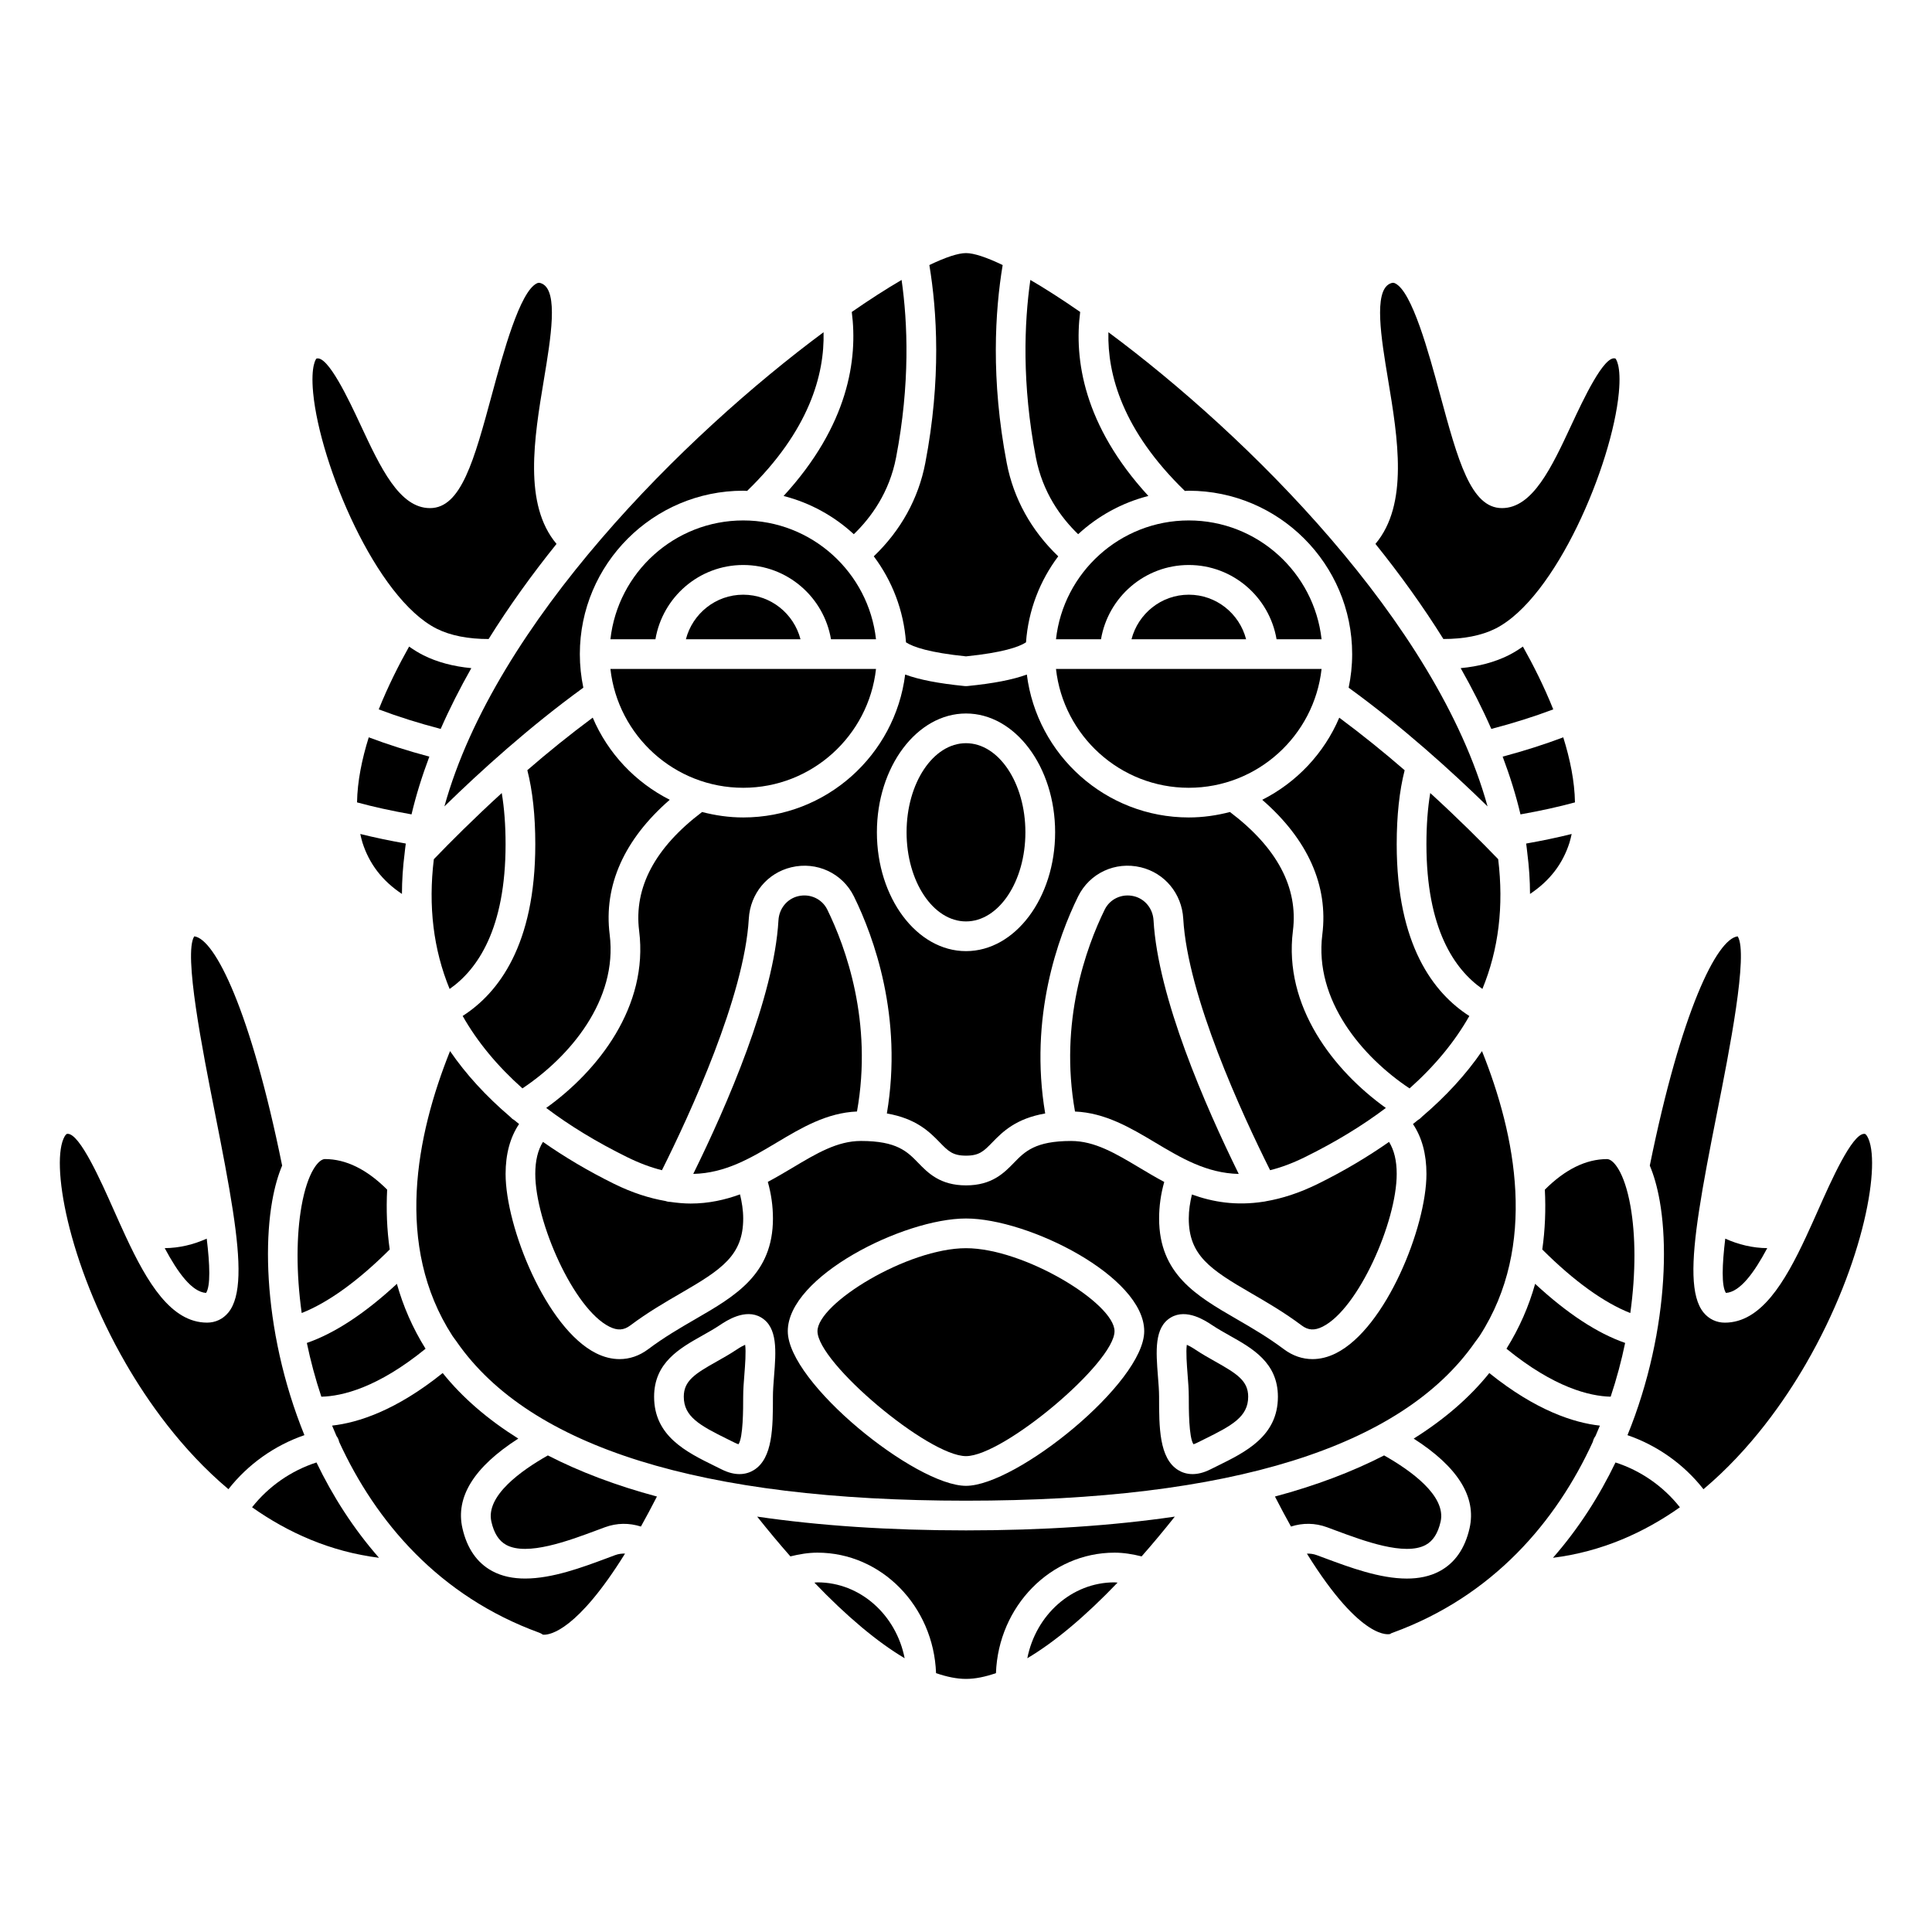 <?xml version="1.0" encoding="UTF-8"?>
<!-- Uploaded to: SVG Repo, www.svgrepo.com, Generator: SVG Repo Mixer Tools -->
<svg fill="#000000" width="800px" height="800px" version="1.1" viewBox="144 144 512 512" xmlns="http://www.w3.org/2000/svg">
 <g>
  <path d="m325.77 313.41h30.371c-1.758-6.769-7.871-11.809-15.184-11.809-7.316 0-13.43 5.039-15.188 11.809z"/>
  <path d="m340.96 352.77c18.199 0 33.223-13.805 35.191-31.488h-70.383c1.969 17.684 16.992 31.488 35.191 31.488z"/>
  <path d="m258.97 371.7c-1.508 12.441-0.121 23.914 4.184 34.387 7.414-5.18 14.828-15.941 14.828-38.355 0-5.066-0.348-9.602-1.012-13.566-7.438 6.793-13.625 12.988-18 17.535z"/>
  <path d="m400.39 325.81c-0.129 0.012-0.262 0.02-0.391 0.02s-0.262-0.004-0.391-0.02c-6.898-0.688-11.969-1.672-15.73-3.051-2.68 21.32-20.883 37.875-42.918 37.875-3.769 0-7.406-0.535-10.898-1.445-12.469 9.434-18.129 20.02-16.684 31.496 2.519 20.023-10.82 37.047-24.629 46.934 6.219 4.688 13.355 9.047 21.469 13.043 3.305 1.629 6.356 2.742 9.203 3.457 7.461-14.93 21.844-46.102 23.02-66.66 0.379-6.621 4.891-12.09 11.234-13.613 6.758-1.633 13.609 1.559 16.645 7.754 5.242 10.691 13.023 31.938 8.707 57.48 7.762 1.348 11.289 4.856 13.957 7.606 2.309 2.379 3.473 3.574 7.023 3.574 3.551 0 4.707-1.195 7.023-3.574 2.668-2.746 6.195-6.262 13.957-7.606-4.32-25.547 3.461-46.793 8.707-57.484 3.035-6.191 9.859-9.387 16.645-7.754 6.344 1.527 10.859 7 11.234 13.617 1.172 20.559 15.555 51.727 23.02 66.656 2.852-0.707 5.894-1.824 9.203-3.453 8.113-4 15.254-8.352 21.469-13.043-13.809-9.887-27.152-26.91-24.629-46.934 1.445-11.477-4.215-22.062-16.684-31.496-3.504 0.91-7.141 1.445-10.91 1.445-22.035 0-40.238-16.555-42.918-37.871-3.762 1.379-8.832 2.359-15.734 3.047zm-0.387 70.25c-13.023 0-23.617-14.125-23.617-31.488s10.594-31.488 23.617-31.488 23.617 14.125 23.617 31.488c-0.004 17.363-10.594 31.488-23.617 31.488z"/>
  <path d="m371.11 438.56c4.25-23.734-2.996-43.562-7.863-53.496-1.402-2.859-4.59-4.316-7.734-3.566-2.945 0.707-5.039 3.281-5.215 6.41-1.168 20.43-13.652 49.059-22.578 67.191 8.539-0.195 15.262-4.207 22.223-8.371 6.481-3.875 13.195-7.84 21.168-8.168z"/>
  <path d="m321.59 462.51h-0.012c-0.426 0-0.852-0.094-1.266-0.238-4.176-0.734-8.656-2.121-13.574-4.543-6.941-3.422-13.18-7.152-18.852-11.117-1.348 2.18-2.031 4.965-2.031 8.492 0 12.668 10.156 35.738 19.637 40.477 2.148 1.074 3.812 0.977 5.555-0.332 4.629-3.473 9.266-6.16 13.359-8.531 10.875-6.301 16.551-10.043 16.551-19.805 0-2.18-0.344-4.301-0.844-6.391-3.961 1.441-8.27 2.43-13.098 2.43-1.734-0.004-3.559-0.172-5.426-0.441z"/>
  <path d="m364.22 313.41h11.93c-1.969-17.684-16.992-31.488-35.191-31.488s-33.223 13.805-35.191 31.488h11.93c1.883-11.152 11.578-19.68 23.262-19.68 11.684 0 21.379 8.527 23.262 19.68z"/>
  <path d="m459.04 514.14c0 3.269 0 10.742 1.234 12.594 0.184-0.047 0.492-0.148 0.941-0.371l1.887-0.934c7.457-3.668 11.68-5.996 11.68-11.289 0-4.219-2.988-6.098-8.715-9.316-1.746-0.984-3.547-2-5.273-3.152-1.035-0.688-1.773-1.074-2.273-1.289-0.27 1.844 0.016 5.457 0.195 7.777 0.168 2.09 0.324 4.164 0.324 5.981z"/>
  <path d="m229.16 514.14c5.539-0.129 14.953-2.394 27.617-12.711-3.473-5.555-5.945-11.324-7.598-17.199-8.473 7.848-16.473 13.102-23.859 15.664 0.969 4.676 2.242 9.453 3.84 14.246z"/>
  <path d="m256.19 317.64c-1.27-0.637-2.531-1.414-3.773-2.293-2.68 4.766-5.582 10.496-8.047 16.645 5.043 1.91 10.535 3.641 16.414 5.18 2.375-5.406 5.106-10.785 8.121-16.109-4.742-0.441-9.062-1.586-12.715-3.422z"/>
  <path d="m250.52 380.9c0.004-3.547 0.246-7.164 0.719-10.852 0-0.016 0.004-0.031 0.004-0.051 0.105-0.82 0.164-1.625 0.297-2.449-4.309-0.766-8.348-1.609-12.059-2.535 0.176 0.766 0.34 1.539 0.574 2.285 1.801 5.641 5.246 10.133 10.465 13.602z"/>
  <path d="m238.62 356.64c4.305 1.176 9.137 2.238 14.438 3.18 1.203-5.098 2.805-10.207 4.723-15.305-5.715-1.531-11.086-3.238-16.059-5.117-1.797 5.746-3.016 11.633-3.102 17.242z"/>
  <path d="m400 529.89c9.93 0 39.359-24.754 39.359-33.109 0-7.379-23.918-21.996-39.359-21.996s-39.359 14.613-39.359 21.996c-0.004 8.355 29.426 33.109 39.359 33.109z"/>
  <path d="m558.28 339.4c-4.973 1.879-10.344 3.586-16.059 5.117 1.918 5.098 3.523 10.203 4.723 15.305 5.301-0.941 10.129-2.004 14.438-3.18-0.09-5.609-1.309-11.496-3.102-17.242z"/>
  <path d="m548.75 370.05c0.473 3.688 0.715 7.305 0.719 10.852 5.219-3.469 8.668-7.957 10.465-13.602 0.234-0.742 0.398-1.52 0.574-2.285-3.711 0.926-7.75 1.77-12.059 2.535 0.129 0.828 0.188 1.629 0.297 2.449 0 0.02 0.004 0.035 0.004 0.051z"/>
  <path d="m543.81 317.64c-3.652 1.836-7.969 2.981-12.715 3.422 3.016 5.324 5.75 10.703 8.121 16.109 5.875-1.539 11.371-3.269 16.414-5.18-2.465-6.148-5.363-11.879-8.047-16.645-1.242 0.879-2.504 1.656-3.773 2.293z"/>
  <path d="m569.9 451.17c-5.602 0-11.148 2.746-16.5 8.102 0.27 5.269 0.074 10.574-0.68 15.855 8.402 8.383 16.367 14.109 23.328 16.844 1.504-10.805 1.395-20.684 0.051-28.297-1.621-9.176-4.594-12.504-6.199-12.504z"/>
  <path d="m498.92 334.19c-4.008 9.449-11.297 17.156-20.414 21.77 12.062 10.48 17.555 22.723 15.922 35.715-2.191 17.402 10.594 32.434 23.121 40.766 6.637-5.914 11.941-12.309 15.84-19.191-9.473-6.074-19.246-18.801-19.246-45.52 0-7.562 0.711-14.148 2.106-19.609-5.391-4.68-11.25-9.414-17.328-13.93z"/>
  <path d="m523.03 354.16c-0.668 3.969-1.012 8.5-1.012 13.566 0 22.414 7.414 33.18 14.832 38.352 4.309-10.465 5.695-21.941 4.184-34.387-4.379-4.543-10.566-10.738-18.004-17.531z"/>
  <path d="m475.59 486.72c4.094 2.375 8.73 5.062 13.359 8.531 1.742 1.309 3.406 1.402 5.555 0.332 9.48-4.742 19.637-27.812 19.637-40.48 0-3.527-0.684-6.312-2.031-8.488-5.676 3.965-11.91 7.695-18.852 11.117-4.988 2.457-9.539 3.887-13.766 4.613-0.215 0.062-0.434 0.094-0.648 0.117-7.258 1.129-13.48 0.086-18.973-1.914-0.496 2.082-0.836 4.195-0.836 6.363 0 9.762 5.676 13.504 16.555 19.809z"/>
  <path d="m443.86 313.41h30.371c-1.758-6.769-7.871-11.809-15.184-11.809-7.316 0-13.43 5.039-15.188 11.809z"/>
  <path d="m459.04 352.77c18.199 0 33.223-13.805 35.191-31.488h-70.383c1.969 17.684 16.992 31.488 35.191 31.488z"/>
  <path d="m415.74 364.57c0 13.043-7.047 23.617-15.742 23.617s-15.746-10.574-15.746-23.617 7.051-23.617 15.746-23.617 15.742 10.574 15.742 23.617"/>
  <path d="m482.3 313.41h11.93c-1.969-17.684-16.992-31.488-35.191-31.488-18.199 0-33.223 13.805-35.191 31.488h11.93c1.883-11.152 11.578-19.68 23.262-19.68 11.684 0 21.375 8.527 23.262 19.68z"/>
  <path d="m449.7 387.91c-0.176-3.129-2.273-5.703-5.215-6.41-3.16-0.75-6.336 0.711-7.734 3.566-4.871 9.93-12.113 29.766-7.863 53.5 7.969 0.328 14.684 4.289 21.172 8.168 6.961 4.16 13.684 8.172 22.219 8.371-8.926-18.141-21.41-46.77-22.578-67.195z"/>
  <path d="m266.61 413.24c3.898 6.883 9.203 13.277 15.84 19.191 12.523-8.332 25.309-23.363 23.121-40.766-1.633-12.992 3.856-25.234 15.922-35.715-9.113-4.613-16.406-12.32-20.414-21.77-6.078 4.512-11.938 9.246-17.328 13.926 1.395 5.465 2.109 12.059 2.109 19.617 0 26.719-9.777 39.445-19.25 45.516z"/>
  <path d="m304.7 556.99c-6.348 2.367-14.34 5.34-21.531 5.34-3.125 0-6.098-0.562-8.723-1.977-4.019-2.168-6.672-5.988-7.894-11.344-1.895-8.289 3.098-16.262 14.801-23.77-8.023-5.031-14.758-10.793-20.035-17.371-12.395 9.961-22.445 13.168-29.309 13.93 0.379 0.922 0.758 1.84 1.164 2.754 0.324 0.43 0.57 0.922 0.691 1.48 0.004 0.016-0.004 0.031 0 0.047 9.703 21.172 26.48 40.926 53.031 50.598 0.355 0.129 0.691 0.312 0.996 0.535-0.02-0.012 0.086 0.004 0.32 0.004 1.551 0 8.738-1.059 21.43-21.5-0.863-0.023-1.723 0.078-2.609 0.402z"/>
  <path d="m274.22 547.26c0.703 3.094 2 5.113 3.961 6.168 5.527 2.984 16.5-1.109 23.766-3.812l2.387-0.887c3.156-1.152 6.383-1.172 9.516-0.18 1.363-2.43 2.777-5.098 4.246-7.953-10.871-2.914-20.477-6.566-28.906-10.891-6.957 3.926-16.535 10.695-14.969 17.555z"/>
  <path d="m210.8 543.44c9.473 6.688 20.664 11.762 33.641 13.391-6.82-7.773-12.293-16.379-16.57-25.262-6.691 2.152-12.684 6.316-17.07 11.871z"/>
  <path d="m198.61 486.64c1.203-1.844 1.02-7.406 0.172-14.387-3.484 1.57-7.262 2.488-11.129 2.516 3.461 6.473 7.188 11.613 10.957 11.871z"/>
  <path d="m360.64 563.34c-0.273 0-0.543 0.059-0.816 0.07 8.59 8.965 16.664 15.738 23.918 20.039-2.25-11.469-11.75-20.109-23.102-20.109z"/>
  <path d="m247.28 475.12c-0.758-5.277-0.949-10.586-0.68-15.855-5.356-5.356-10.898-8.102-16.5-8.102-1.605 0-4.582 3.328-6.199 12.504-1.344 7.613-1.453 17.492 0.051 28.297 6.961-2.738 14.93-8.465 23.328-16.844z"/>
  <path d="m222.71 519.18c0-0.004-0.004-0.008-0.004-0.008-2.543-7.117-4.394-14.234-5.644-21.098-0.008-0.031-0.027-0.051-0.035-0.082-0.012-0.043 0.004-0.086-0.004-0.133-2.453-13.609-2.543-26.184-0.891-35.562 0.68-3.859 1.594-6.93 2.637-9.406-8.316-40.984-17.789-60.094-23.289-60.754-2.914 4.492 2.289 30.695 5.418 46.477 2 10.09 3.684 18.812 4.816 26.215 0.012 0.039 0.008 0.074 0.016 0.113 2.078 13.648 2.227 22.699-1.223 26.902-1.41 1.719-3.406 2.664-5.621 2.664-9.566 0-15.875-10.641-21.52-22.738-0.012-0.02-0.016-0.039-0.027-0.059-1.109-2.387-2.195-4.816-3.277-7.246-3.32-7.473-8.887-19.992-12.113-19.992-0.195 0-0.426 0-0.82 0.688-3.785 6.566 0.656 33.289 16.242 60.238 5.613 9.703 14.605 22.684 27.164 33.25 5.188-6.609 12.242-11.609 20.137-14.32-0.684-1.707-1.344-3.422-1.961-5.148z"/>
  <path d="m638.85 445.17c-0.398-0.688-0.621-0.688-0.82-0.688-3.227 0-8.793 12.516-12.113 19.992-1.078 2.43-2.168 4.863-3.277 7.246-0.012 0.02-0.016 0.039-0.027 0.062-5.641 12.098-11.949 22.734-21.516 22.734-2.211 0-4.207-0.945-5.621-2.664-3.453-4.203-3.301-13.254-1.223-26.902 0.008-0.039 0.008-0.074 0.016-0.113 1.129-7.402 2.812-16.129 4.816-26.219 3.129-15.781 8.332-41.984 5.418-46.477-5.5 0.656-14.973 19.77-23.289 60.754 1.043 2.477 1.957 5.547 2.637 9.406 1.652 9.379 1.562 21.953-0.891 35.562-0.008 0.043 0.008 0.086-0.004 0.133-0.008 0.031-0.027 0.051-0.035 0.082-1.246 6.863-3.102 13.98-5.644 21.098 0 0.004-0.004 0.004-0.004 0.008-0.613 1.719-1.273 3.438-1.973 5.152 7.894 2.711 14.953 7.711 20.137 14.324 12.555-10.566 21.551-23.551 27.164-33.25 15.594-26.945 20.035-53.676 16.25-60.242z"/>
  <path d="m416.25 583.45c7.25-4.297 15.332-11.07 23.918-20.039-0.273-0.012-0.543-0.07-0.816-0.07-11.348 0-20.848 8.641-23.102 20.109z"/>
  <path d="m572.12 531.57c-4.277 8.883-9.75 17.488-16.57 25.262 12.977-1.625 24.168-6.699 33.641-13.387-4.387-5.559-10.379-9.723-17.07-11.875z"/>
  <path d="m601.39 486.64c3.769-0.254 7.5-5.394 10.949-11.871-3.863-0.027-7.644-0.945-11.129-2.516-0.84 6.981-1.027 12.547 0.18 14.387z"/>
  <path d="m495.66 548.73 2.387 0.887c7.266 2.703 18.242 6.797 23.766 3.812 1.961-1.059 3.254-3.074 3.961-6.168 1.566-6.856-8.004-13.625-14.973-17.559-8.434 4.328-18.047 7.981-28.926 10.895 1.473 2.871 2.891 5.516 4.25 7.953 3.141-1 6.379-0.977 9.535 0.18z"/>
  <path d="m344.66 545.92c2.973 3.738 5.906 7.254 8.801 10.539 2.363-0.586 4.754-0.988 7.176-0.988 16.953 0 30.781 14.211 31.426 31.926 2.832 0.98 5.496 1.531 7.941 1.531s5.109-0.551 7.934-1.531c0.648-17.711 14.477-31.926 31.426-31.926 2.422 0 4.812 0.402 7.176 0.988 2.894-3.285 5.828-6.801 8.801-10.539-16.453 2.402-34.859 3.648-55.336 3.648-20.48 0-38.887-1.246-55.344-3.648z"/>
  <path d="m566.13 526.04c0.125-0.555 0.371-1.047 0.691-1.477 0.406-0.918 0.789-1.84 1.168-2.758-6.859-0.754-16.914-3.965-29.309-13.93-5.281 6.578-12.016 12.34-20.035 17.371 11.703 7.504 16.691 15.48 14.801 23.77-1.223 5.359-3.883 9.18-7.894 11.344-2.625 1.414-5.598 1.977-8.723 1.977-7.191 0-15.176-2.977-21.531-5.34l-2.34-0.867c-0.887-0.324-1.75-0.43-2.613-0.402 14.613 23.523 21.969 21.332 22.059 21.297 0.305-0.227 0.336-0.211 0.688-0.34 26.547-9.672 43.332-29.426 53.031-50.598 0.012-0.016 0.004-0.031 0.008-0.047z"/>
  <path d="m526.51 313.34c5.312 0.008 10.066-0.883 13.77-2.738 16.031-8.051 30.906-43.441 32.723-62.461 0.719-7.523-0.883-9.117-0.898-9.129-2.988-1.004-8.605 11.047-11.629 17.527-5.301 11.371-10.312 22.113-18.438 22.113-8.254 0-11.68-12.645-16.422-30.148-2.953-10.891-7.41-27.352-11.938-29.438-0.301-0.137-0.625-0.23-1.352 0.109-4.359 2.062-2.297 14.453-0.48 25.383 2.598 15.613 5.481 33.113-3.34 43.578 6.543 8.129 12.613 16.57 18.004 25.203z"/>
  <path d="m574.68 499.89c-7.387-2.562-15.383-7.816-23.855-15.664-1.648 5.875-4.125 11.648-7.598 17.199 12.668 10.32 22.074 12.582 27.617 12.711 1.594-4.793 2.867-9.57 3.836-14.246z"/>
  <path d="m336.89 525.43 1.887 0.934c0.445 0.223 0.75 0.328 0.941 0.371 1.234-1.855 1.234-9.324 1.234-12.594 0-1.816 0.156-3.891 0.324-5.984 0.18-2.316 0.465-5.93 0.195-7.777-0.5 0.215-1.238 0.598-2.273 1.289-1.727 1.152-3.527 2.168-5.273 3.152-5.727 3.223-8.715 5.098-8.715 9.32 0 5.293 4.223 7.621 11.68 11.289z"/>
  <path d="m264.97 499.5c0.016 0.016 0.035 0.02 0.047 0.035 0.035 0.043 0.047 0.098 0.078 0.141 19.41 27.859 64.73 42.023 134.91 42.023 70.172 0 115.49-14.156 134.9-42.016 0.035-0.043 0.043-0.102 0.082-0.141 0.016-0.016 0.035-0.02 0.051-0.039 0.363-0.523 0.781-1.02 1.125-1.551 15.363-23.844 9.551-53.035 0.582-75.395-4.242 6.191-9.57 11.98-15.891 17.371-0.316 0.359-0.672 0.66-1.082 0.879-0.434 0.363-0.883 0.715-1.324 1.074 2.359 3.512 3.574 7.934 3.574 13.223 0 14.027-10.746 40.898-23.984 47.52-2.074 1.039-4.172 1.555-6.215 1.555-2.672 0-5.25-0.879-7.586-2.625-4.254-3.191-8.484-5.644-12.582-8.02-10.535-6.102-20.48-11.863-20.48-26.621 0-3.301 0.469-6.551 1.359-9.688-2.281-1.215-4.445-2.504-6.508-3.738-6.387-3.816-11.906-7.117-18.164-7.117-9.547 0-12.289 2.816-15.184 5.805-2.59 2.656-5.797 5.961-12.672 5.961s-10.09-3.305-12.668-5.965c-2.902-2.984-5.641-5.805-15.184-5.805-6.258 0-11.777 3.297-18.164 7.117-2.062 1.23-4.231 2.512-6.512 3.727 0.891 3.144 1.359 6.394 1.359 9.703 0 14.758-9.945 20.52-20.48 26.621-4.098 2.375-8.328 4.824-12.582 8.02-2.332 1.746-4.914 2.625-7.586 2.625-2.043 0-4.141-0.516-6.215-1.555-13.242-6.621-23.988-33.492-23.988-47.52 0-5.289 1.211-9.711 3.574-13.23-0.445-0.359-0.891-0.711-1.324-1.074-0.41-0.215-0.762-0.52-1.082-0.879-6.32-5.391-11.648-11.184-15.891-17.375-8.965 22.355-14.781 51.559 0.59 75.402 0.344 0.539 0.762 1.031 1.121 1.551zm189.35-6.371c4.168-2.441 9.188 0.902 10.836 2 1.562 1.043 3.191 1.953 4.766 2.844 5.973 3.352 12.734 7.156 12.734 16.176 0 10.453-8.547 14.652-16.082 18.359l-1.84 0.91c-1.805 0.902-3.379 1.234-4.703 1.234-1.625 0-2.894-0.5-3.809-1.066-5.055-3.125-5.055-11.418-5.055-19.438 0-1.629-0.148-3.488-0.301-5.363-0.523-6.703-1.023-13.031 3.453-15.656zm-54.32-26.215c16.52 0 47.23 15.352 47.23 29.867 0 13.66-33.895 40.98-47.23 40.98-13.34 0-47.23-27.32-47.23-40.98-0.004-14.516 30.711-29.867 47.23-29.867zm-69.93 31.055c1.578-0.891 3.203-1.797 4.766-2.844 1.648-1.098 6.668-4.449 10.836-2 4.477 2.625 3.981 8.953 3.453 15.652-0.145 1.883-0.293 3.738-0.293 5.371 0 8.023 0 16.316-5.055 19.438-0.918 0.566-2.184 1.066-3.809 1.066-1.332 0-2.898-0.336-4.703-1.234l-1.84-0.91c-7.539-3.707-16.082-7.906-16.082-18.359 0-9.02 6.762-12.824 12.727-16.18z"/>
  <path d="m429.72 285.57c5.195-4.797 11.551-8.328 18.609-10.133-17.199-18.746-19.688-36.266-18.07-48.766-4.777-3.312-9.223-6.164-13.203-8.484-1.621 11.371-2.285 27.512 1.461 47.047 1.789 9.309 6.656 15.941 11.203 20.336z"/>
  <path d="m459.04 274.05c23.871 0 43.297 19.426 43.297 43.297 0 3.051-0.328 6.027-0.93 8.898 14.266 10.348 27.309 22.16 36.812 31.461-13.504-48.762-63.828-98.48-100.48-125.66-0.285 11.234 3.797 26.109 20.258 42.055 0.352-0.008 0.688-0.051 1.039-0.051z"/>
  <path d="m259.72 310.61c3.699 1.855 8.449 2.746 13.77 2.738 5.383-8.633 11.457-17.078 17.996-25.207-8.82-10.461-5.938-27.965-3.34-43.578 1.82-10.93 3.883-23.32-0.48-25.383-0.723-0.34-1.051-0.242-1.352-0.109-4.527 2.086-8.984 18.547-11.938 29.438-4.742 17.504-8.172 30.148-16.422 30.148-8.121 0-13.129-10.742-18.438-22.113-3.023-6.481-8.664-18.516-11.676-17.504 0.02 0-1.562 1.609-0.848 9.105 1.824 19.02 16.695 54.414 32.727 62.465z"/>
  <path d="m298.59 326.24c-0.602-2.875-0.926-5.848-0.926-8.898 0-23.871 19.426-43.297 43.297-43.297 0.352 0 0.688 0.043 1.035 0.051 16.461-15.953 20.543-30.824 20.258-42.055-36.648 27.184-86.969 76.895-100.48 125.66 9.504-9.297 22.547-21.109 36.812-31.457z"/>
  <path d="m351.66 275.44c7.059 1.805 13.414 5.336 18.609 10.133 4.547-4.398 9.414-11.027 11.203-20.336 3.746-19.539 3.082-35.68 1.461-47.047-3.981 2.32-8.422 5.172-13.203 8.484 1.617 12.496-0.867 30.02-18.07 48.766z"/>
  <path d="m375.56 291.43c4.844 6.449 7.922 14.277 8.539 22.797 1.93 1.254 6.25 2.723 15.902 3.715 9.652-0.992 13.977-2.461 15.902-3.715 0.609-8.516 3.691-16.344 8.539-22.797-7.141-6.82-11.836-15.293-13.645-24.711-4.269-22.246-3.094-40.363-1.082-52.48-4.266-2.047-7.621-3.168-9.715-3.168s-5.453 1.121-9.711 3.172c2.012 12.113 3.188 30.234-1.082 52.48-1.809 9.418-6.508 17.883-13.648 24.707z"/>
 </g>
</svg>